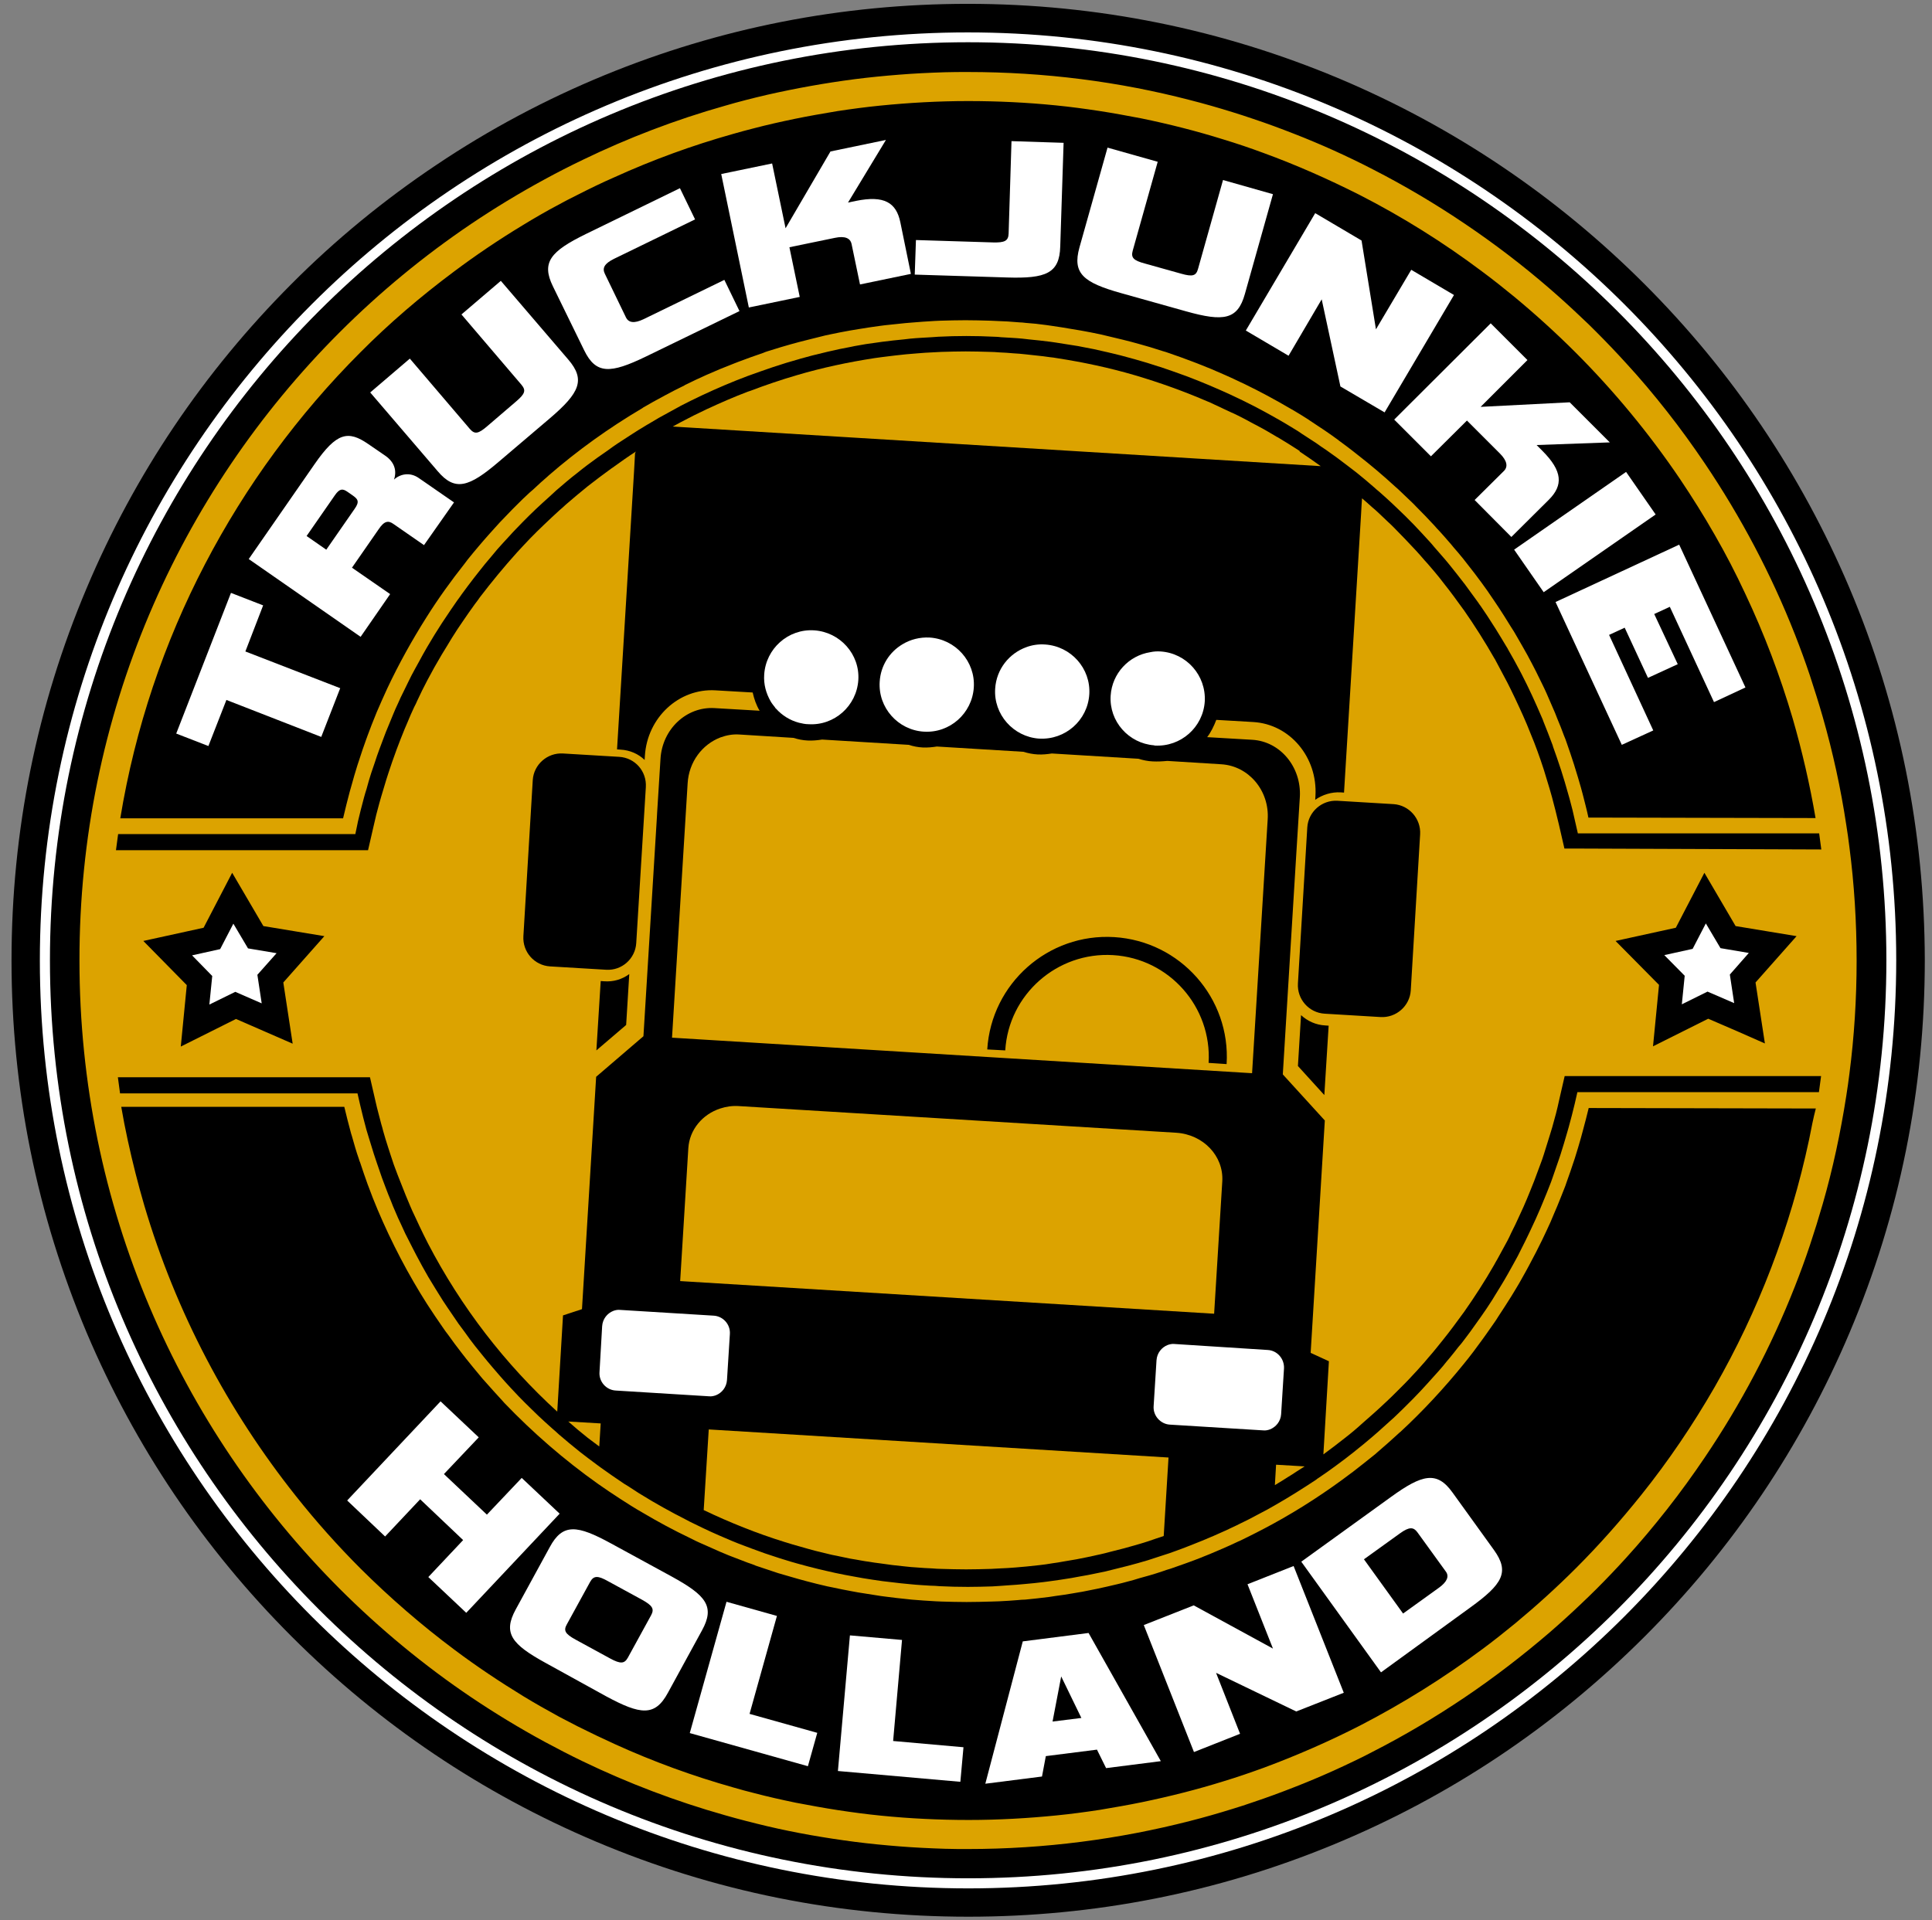<?xml version="1.0" encoding="utf-8"?>
<!-- Generator: Adobe Illustrator 19.2.0, SVG Export Plug-In . SVG Version: 6.00 Build 0)  -->
<svg version="1.1" id="Laag_1" xmlns="http://www.w3.org/2000/svg" xmlns:xlink="http://www.w3.org/1999/xlink" x="0px" y="0px"
	 viewBox="0 0 804.7 800" style="enable-background:new 0 0 804.7 800;" xml:space="preserve">
<rect x="0" y="0" width="804.7" height="800" fill="#808080" stroke="none"/>
<style type="text/css">
	.st0{clip-path:url(#SVGID_2_);}
	.st1{clip-path:url(#SVGID_2_);fill:#DCA300;}
	.st2{clip-path:url(#SVGID_2_);fill:#FFFFFF;}
</style>
<g>
	<defs>
		<rect id="SVGID_1_" width="804.7" height="800"/>
	</defs>
	<clipPath id="SVGID_2_">
		<use xlink:href="#SVGID_1_"  style="overflow:visible;"/>
	</clipPath>
	<path class="st0" d="M770.3,244.9c-20.1-47.4-48.8-90-85.4-126.6C648.3,81.7,605.7,53,558.2,32.9C509.1,12.2,456.9,1.6,403.1,1.6
		c-52.4,0-103.4,10-151.5,29.8c-24.3,10-47.8,22.5-69.7,37.2c-21.7,14.5-42.1,31.2-60.5,49.7C84.8,155,56.1,197.6,36.1,245
		C15.3,294.2,4.8,346.4,4.8,400.1c0,53.8,10.6,106,31.3,155.1c20.1,47.4,48.8,90,85.4,126.6c36.6,36.6,79.2,65.3,126.7,85.4
		c49.1,20.8,101.3,31.3,155.1,31.3c52.4,0,103.4-10,151.5-29.8c48.9-20.1,92.7-49.4,130.2-86.9c36.6-36.6,65.3-79.2,85.4-126.7
		c20.8-49.1,31.3-101.3,31.3-155.1C801.6,346.2,791.1,294,770.3,244.9"/>
	<path class="st1" d="M244.8,599c1.6,1.2,3.2,2.4,4.8,3.6l0.6-9.6l-13.5-0.8C239.3,594.5,242,596.8,244.8,599"/>
	<path class="st1" d="M770.3,352.9c-0.4-3.1-0.8-6.2-1.3-9.2c-2.3-15.3-5.6-30.3-9.8-45c-1.7-5.9-3.5-11.6-5.4-17.4
		c-1.9-5.7-4-11.4-6.2-17c-9.9-25.2-22.6-49.1-37.5-71.2c-5-7.4-10.2-14.6-15.7-21.6c-5.5-7-11.2-13.8-17.2-20.3
		c-4-4.4-8.1-8.7-12.3-12.9c-2.1-2.1-4.2-4.2-6.4-6.2c-4.3-4.1-8.7-8.1-13.1-11.9c-11.2-9.7-23-18.7-35.3-27
		c-12.3-8.3-25.1-15.9-38.4-22.7c-2.7-1.4-5.3-2.7-8-4c-5.4-2.6-10.9-5.1-16.4-7.4c-2.8-1.2-5.6-2.3-8.4-3.4
		c-5.6-2.2-11.3-4.3-17-6.2c-2.9-1-5.7-1.9-8.6-2.8c-5.8-1.8-11.7-3.5-17.6-5C466.1,34,435.1,30,403.1,30c-3.2,0-6.4,0-9.6,0.1
		c-6.3,0.2-12.7,0.5-18.9,1c-6.3,0.5-12.5,1.1-18.7,1.9c-12.3,1.6-24.5,3.8-36.4,6.5c-6,1.4-11.9,2.9-17.7,4.6
		c-20.5,5.8-40.3,13.4-59.1,22.5c-5.4,2.6-10.7,5.3-16,8.2c-10.5,5.7-20.7,11.9-30.5,18.5c-4.9,3.3-9.8,6.8-14.5,10.3
		c-4.8,3.6-9.4,7.2-14,11c-9.1,7.5-17.9,15.5-26.3,23.9c-67,67-108.4,159.5-108.3,261.7c0,102.2,41.5,194.7,108.4,261.7
		c8.4,8.4,17.1,16.3,26.3,23.9c4.6,3.8,9.2,7.4,14,11c4.8,3.6,9.6,7,14.5,10.3c9.8,6.6,20,12.8,30.5,18.5c5.2,2.8,10.6,5.6,16,8.2
		c18.9,9.1,38.6,16.6,59.1,22.4c5.9,1.7,11.8,3.2,17.7,4.6c11.9,2.8,24.1,4.9,36.4,6.5c6.2,0.8,12.4,1.4,18.7,1.9
		c6.3,0.5,12.6,0.8,18.9,1c3.2,0.1,6.4,0.1,9.6,0.1c31.9,0,62.9-4.1,92.5-11.7c5.9-1.5,11.8-3.2,17.6-5c2.9-0.9,5.8-1.8,8.6-2.8
		c5.7-1.9,11.4-4,17-6.2c2.8-1.1,5.6-2.2,8.4-3.4c5.5-2.3,11-4.8,16.4-7.4c2.7-1.3,5.4-2.6,8-4c13.3-6.8,26.1-14.4,38.4-22.7
		c12.3-8.3,24.1-17.4,35.3-27c4.5-3.9,8.9-7.9,13.1-11.9c2.1-2,4.3-4.1,6.4-6.2c4.2-4.2,8.3-8.5,12.3-12.9
		c6-6.6,11.7-13.4,17.2-20.4c5.5-7,10.7-14.2,15.7-21.6c15-22.2,27.6-46,37.5-71.2c2.2-5.6,4.3-11.3,6.2-17
		c1.9-5.7,3.7-11.5,5.4-17.4c4.2-14.6,7.4-29.6,9.8-45c0.5-3.1,0.9-6.1,1.3-9.2c2-15.4,3-31.2,3-47.1
		C773.3,384,772.3,368.3,770.3,352.9 M85.4,235c8.5-16.3,18.2-31.9,29-46.6c10.8-14.7,22.7-28.6,35.6-41.5
		c12.1-12.2,25.2-23.4,39-33.7c9.2-6.9,18.7-13.3,28.6-19.3c4.9-3,9.9-5.9,15-8.6c2.5-1.4,5.1-2.7,7.7-4c5.1-2.6,10.4-5.2,15.7-7.5
		c7.9-3.6,16-6.9,24.2-9.9c8.2-3,16.6-5.7,25.1-8.1c2.8-0.8,5.7-1.6,8.5-2.3c5.7-1.5,11.5-2.8,17.3-4c5.8-1.2,11.7-2.2,17.6-3.2
		c5.9-0.9,11.9-1.7,17.9-2.3c12-1.2,24.3-1.9,36.6-1.9c12.4,0,24.6,0.6,36.6,1.8c6,0.6,12,1.4,17.9,2.3c5.9,0.9,11.8,2,17.6,3.1
		c11.7,2.4,23.1,5.3,34.3,8.8c5.6,1.7,11.2,3.6,16.6,5.6c13.7,5,27,10.9,39.9,17.4c18,9.2,35.1,19.9,51.2,32
		c4.6,3.4,9.1,7,13.5,10.6c8.8,7.3,17.3,15,25.4,23.1c16.1,16.1,30.7,33.8,43.5,52.7c5.1,7.6,10,15.4,14.5,23.3
		c4.6,8,8.8,16.1,12.7,24.5c7.9,16.7,14.5,34.1,19.8,52.1c3.9,13.5,7.1,27.3,9.5,41.4l-94.6-0.2c-0.7-3.3-1.6-6.6-2.4-9.8
		c-0.2-0.9-0.5-1.7-0.7-2.6c-0.8-2.9-1.7-5.8-2.6-8.7c-0.1-0.3-0.2-0.7-0.3-1c-1-3.1-2-6.1-3.1-9.2c-0.3-1-0.7-1.9-1.1-2.9
		c-0.9-2.4-1.8-4.8-2.8-7.1c-0.3-0.8-0.6-1.5-0.9-2.3c-1.2-2.8-2.4-5.5-3.6-8.3c-0.5-1.2-1.1-2.3-1.6-3.4c-0.9-1.9-1.8-3.7-2.7-5.5
		c-0.6-1.1-1.1-2.2-1.7-3.3c-1.3-2.5-2.6-4.9-4-7.3c-0.8-1.3-1.5-2.7-2.3-4c-0.8-1.4-1.6-2.8-2.5-4.1c-0.9-1.5-1.9-3-2.8-4.5
		c-1.3-2-2.6-4.1-4-6.1c-1-1.5-2-2.9-3-4.4c-0.8-1.1-1.5-2.1-2.3-3.2c-2-2.7-4-5.4-6.1-8c-0.6-0.8-1.2-1.5-1.8-2.3l0,0
		c-1.2-1.5-2.5-3-3.8-4.5c-0.7-0.9-1.5-1.8-2.2-2.6c-1.3-1.5-2.6-3-3.9-4.4c-0.7-0.7-1.3-1.4-2-2.2c-2.5-2.7-5.1-5.4-7.7-8
		c-0.7-0.7-1.3-1.4-2-2c-1.5-1.4-2.9-2.8-4.4-4.2c-0.7-0.7-1.4-1.3-2.2-2c-5-4.6-10.2-9-15.6-13.2c-0.6-0.5-1.3-1-1.9-1.5
		c-1.8-1.4-3.5-2.7-5.3-4c-0.3-0.2-0.6-0.4-0.9-0.7c-3.8-2.8-7.7-5.4-11.7-8c-0.2-0.2-0.5-0.3-0.7-0.5c-2-1.3-4-2.5-6-3.7
		c-0.5-0.3-0.9-0.5-1.4-0.8c-6.3-3.7-12.8-7.2-19.4-10.4c-0.4-0.2-0.8-0.4-1.3-0.6c-2.2-1.1-4.5-2.1-6.7-3.1c0,0,0,0,0,0
		c0,0,0,0,0,0c-3.8-1.7-7.6-3.3-11.5-4.8c-0.7-0.3-1.4-0.5-2.1-0.8c-3.2-1.2-6.4-2.4-9.7-3.5c-0.8-0.3-1.7-0.6-2.5-0.8
		c-1.8-0.6-3.6-1.1-5.4-1.7c-1.4-0.4-2.8-0.8-4.2-1.2c-2.4-0.7-4.8-1.3-7.2-1.9c-1.7-0.4-3.3-0.8-5-1.2c-1.4-0.3-2.8-0.7-4.2-1
		c-2.7-0.6-5.5-1.1-8.2-1.6c-1.2-0.2-2.4-0.4-3.6-0.6c-2.9-0.5-5.9-1-8.8-1.4c-0.7-0.1-1.4-0.2-2.1-0.3c-2.8-0.4-5.7-0.7-8.6-0.9
		c-0.8-0.1-1.6-0.2-2.4-0.2c-3.3-0.3-6.6-0.5-9.9-0.6c-0.7,0-1.4-0.1-2.2-0.1c-3.5-0.1-7-0.2-10.5-0.2c-3.5,0-7,0.1-10.5,0.2
		c-0.7,0-1.4,0.1-2.2,0.1c-3.3,0.2-6.6,0.4-9.9,0.7c-0.8,0.1-1.6,0.1-2.4,0.2c-2.9,0.3-5.7,0.6-8.6,0.9c-0.8,0.1-1.5,0.2-2.3,0.3
		c-2.9,0.4-5.7,0.8-8.6,1.3c-1.2,0.2-2.4,0.4-3.6,0.6c-2.7,0.5-5.5,1-8.2,1.6c-1.4,0.3-2.9,0.6-4.3,1c-1.6,0.4-3.2,0.8-4.8,1.2
		c-2.5,0.6-5.1,1.3-7.6,2c-1.3,0.4-2.5,0.7-3.8,1.1c-1.8,0.6-3.7,1.1-5.5,1.7c-0.6,0.2-1.3,0.4-1.9,0.7c-3.5,1.2-6.9,2.4-10.3,3.7
		c-0.6,0.2-1.2,0.5-1.8,0.7c-3.9,1.5-7.8,3.1-11.6,4.8c-2.9,1.3-5.7,2.6-8.5,4c-0.2,0.1-0.5,0.2-0.7,0.4c-2.7,1.3-5.4,2.7-8,4.1
		c-0.3,0.2-0.6,0.3-0.9,0.5c-2.7,1.4-5.3,2.9-7.9,4.4c-0.2,0.1-0.4,0.2-0.6,0.4c-13.9,8.2-27,17.6-39.1,28.1
		c-0.1,0.1-0.1,0.1-0.2,0.2c-2.1,1.8-4.2,3.7-6.2,5.6c-0.5,0.4-1,0.9-1.5,1.3c-1.9,1.7-3.7,3.5-5.5,5.3c-0.6,0.6-1.2,1.2-1.8,1.8
		c-1.7,1.8-3.4,3.5-5.1,5.3c-0.6,0.7-1.3,1.4-1.9,2.1c-1.6,1.8-3.3,3.6-4.9,5.5c-0.6,0.7-1.2,1.4-1.8,2.1c-1.6,1.9-3.2,3.8-4.8,5.8
		c-0.4,0.5-0.8,1.1-1.2,1.6c-5.7,7.2-11.1,14.7-16,22.5c-6,9.5-11.5,19.4-16.3,29.6c0,0,0,0,0,0c-1.5,3.3-3,6.6-4.4,9.9
		c-0.1,0.2-0.1,0.3-0.2,0.5c-1.3,3.1-2.5,6.3-3.7,9.5c-0.1,0.4-0.3,0.8-0.4,1.1c-1.1,3-2.1,6-3.1,9.1c-0.2,0.6-0.4,1.2-0.6,1.8
		c-0.9,2.9-1.8,5.9-2.6,8.9c-0.2,0.7-0.4,1.4-0.6,2.1c-1,3.7-1.9,7.4-2.8,11.2l-92.8,0C56.3,303.2,68.4,267.6,85.4,235 M753.5,474.8
		c-7.8,36.7-21.2,71.4-39.3,103c-9.1,15.8-19.3,30.9-30.6,45c-8.5,10.6-17.5,20.8-27.1,30.4c-8.1,8.1-16.6,15.8-25.4,23.1
		c-4.4,3.6-8.9,7.2-13.5,10.6c-16.1,12-33.2,22.7-51.2,32c-12.9,6.6-26.2,12.4-39.9,17.5c-5.5,2-11,3.9-16.6,5.6
		c-11.2,3.5-22.7,6.4-34.3,8.8c-5.8,1.2-11.7,2.2-17.6,3.2c-5.9,0.9-11.9,1.7-17.9,2.3c-12,1.2-24.2,1.9-36.6,1.9
		c-12.4,0-24.6-0.6-36.6-1.8c-6-0.6-12-1.4-17.9-2.3s-11.8-2-17.6-3.1c-5.8-1.2-11.6-2.5-17.3-4c-2.9-0.7-5.7-1.5-8.5-2.3
		c-8.5-2.4-16.9-5.1-25.1-8.1c-8.2-3-16.3-6.3-24.2-9.9c-5.3-2.4-10.5-4.9-15.7-7.5c-2.6-1.3-5.1-2.7-7.7-4
		c-5.1-2.8-10.1-5.6-15-8.6c-9.8-6-19.4-12.4-28.6-19.3c-13.8-10.3-26.8-21.6-39-33.7c-9.6-9.6-18.7-19.8-27.1-30.4
		c-28.2-35.5-49.9-76.4-63.1-121c-2.6-8.9-4.9-18-6.9-27.2c-1-4.6-1.9-9.2-2.7-13.9l92.9,0c0.9,3.7,1.8,7.4,2.8,11
		c0.1,0.4,0.3,0.9,0.4,1.3c0.9,3.2,1.8,6.4,2.9,9.5c0.1,0.5,0.3,0.9,0.5,1.4c1,3.1,2.1,6.2,3.2,9.3c0.1,0.2,0.1,0.3,0.2,0.5
		c1.2,3.3,2.5,6.6,3.9,9.9c0,0,0,0,0,0c5.8,13.7,12.7,26.9,20.6,39.3c2.2,3.4,4.5,6.8,6.8,10.1c0.6,0.9,1.2,1.7,1.9,2.6
		c1.8,2.5,3.6,5,5.5,7.4c0.7,0.9,1.4,1.8,2.1,2.7c1.9,2.4,3.9,4.8,5.9,7.2c0.6,0.7,1.2,1.5,1.9,2.2c2.4,2.7,4.8,5.4,7.3,8.1
		c0.3,0.3,0.5,0.6,0.8,0.9c11.9,12.4,24.9,23.7,39,33.7c3,2.1,6.1,4.2,9.2,6.2c0,0,0,0,0,0c3.1,2,6.2,4,9.4,5.8l0,0
		c6.4,3.8,12.9,7.3,19.6,10.5c0.8,0.4,1.6,0.8,2.4,1.2c0.5,0.2,1,0.5,1.5,0.7l0,0c1.1,0.5,2.3,1,3.4,1.5c1.8,0.8,3.6,1.6,5.4,2.4
		c1.2,0.5,2.4,1,3.6,1.5c2.6,1,5.2,2,7.8,3c1.2,0.4,2.4,0.8,3.5,1.3c2.1,0.7,4.2,1.4,6.3,2.1c1,0.3,2,0.7,3,1
		c2.8,0.8,5.5,1.6,8.3,2.4c1.1,0.3,2.2,0.6,3.3,0.9c2.9,0.8,5.9,1.5,8.9,2.2c0.7,0.1,1.3,0.3,2,0.4c2.7,0.6,5.3,1.1,8,1.6
		c0.9,0.2,1.8,0.3,2.7,0.5c3.1,0.5,6.3,1,9.5,1.5c0.7,0.1,1.5,0.2,2.3,0.3c2.9,0.4,5.8,0.7,8.7,1c0.6,0.1,1.2,0.1,1.8,0.2
		c3.3,0.3,6.7,0.5,10.1,0.7c0.8,0,1.6,0.1,2.3,0.1c3.5,0.1,7,0.2,10.5,0.2h0c3.5,0,7-0.1,10.5-0.2c1,0,2.1-0.1,3.1-0.1
		c2.6-0.1,5.1-0.3,7.7-0.5c1-0.1,2.1-0.2,3.1-0.2c3.3-0.3,6.6-0.7,9.9-1.1c0.9-0.1,1.8-0.3,2.6-0.4c2.5-0.3,4.9-0.7,7.3-1.1
		c1.4-0.2,2.7-0.5,4.1-0.7c2-0.4,4-0.8,6-1.2c1.4-0.3,2.7-0.6,4.1-0.9c2.9-0.7,5.8-1.3,8.6-2.1c1.7-0.4,3.3-0.9,4.9-1.4
		c1.4-0.4,2.9-0.8,4.3-1.2c1.8-0.5,3.6-1.1,5.4-1.7c1.1-0.4,2.3-0.8,3.4-1.1c4.3-1.5,8.6-3,12.9-4.7c0.1,0,0.1,0,0.2-0.1
		c2.1-0.8,4.2-1.7,6.3-2.6c0.7-0.3,1.4-0.6,2.1-0.9c2.1-0.9,4.3-1.9,6.4-2.9c0.2-0.1,0.3-0.2,0.5-0.2c4.8-2.3,9.5-4.7,14.1-7.2
		c11.5-6.3,22.4-13.4,32.8-21.3c0.1-0.1,0.2-0.1,0.3-0.2c3.2-2.5,6.4-5,9.6-7.6c0.3-0.3,0.6-0.5,0.9-0.8c3-2.6,6-5.2,8.9-7.9
		c0.2-0.2,0.4-0.4,0.6-0.5c9.5-8.8,18.3-18.3,26.4-28.3l0,0c0,0,0,0,0,0c2.8-3.4,5.4-6.9,8-10.5c0.5-0.7,1-1.4,1.5-2.1
		c1.2-1.7,2.3-3.3,3.5-5c0.4-0.6,0.9-1.3,1.3-2c1.9-2.9,3.8-5.8,5.6-8.7c0.7-1.1,1.3-2.2,2-3.3c0.9-1.5,1.8-3,2.6-4.5
		c0.9-1.6,1.8-3.2,2.7-4.9c1-1.9,2-3.8,3-5.7c0.8-1.7,1.7-3.3,2.5-5c0.6-1.2,1.2-2.5,1.8-3.8c1.2-2.5,2.3-5,3.3-7.5
		c0.4-0.9,0.8-1.9,1.2-2.8c0.9-2.3,1.9-4.6,2.8-7c0.4-1,0.8-2,1.1-3c1.1-3,2.1-6,3.1-9c0.1-0.3,0.2-0.6,0.3-0.9
		c0.9-2.9,1.8-5.8,2.6-8.7c0.2-0.9,0.5-1.7,0.7-2.6c0.9-3.2,1.7-6.5,2.5-9.7l94.6,0.2C755.3,465.6,754.4,470.2,753.5,474.8
		 M735.1,434.7l-11.8-5.2l-11.8-5.1l-23,11.5l2.5-25.6l-18.1-18.3l25.1-5.5l11.9-22.9l13,22.2l25.4,4.2l-17.1,19.3L735.1,434.7z
		 M654.2,353.5l-2.6,0l-0.6-2.6l-1.7-7.4c-0.9-3.9-1.9-7.7-2.9-11.5c-0.3-1.2-0.7-2.3-1-3.5c-0.8-2.6-1.6-5.3-2.4-7.9
		c-0.4-1.3-0.9-2.6-1.3-3.9c-0.9-2.5-1.7-4.9-2.7-7.4c-0.5-1.3-1-2.5-1.5-3.7c-1-2.5-2-5-3.1-7.4c-0.5-1.1-1-2.2-1.5-3.3
		c-1.2-2.7-2.5-5.3-3.8-8c-0.4-0.8-0.8-1.6-1.2-2.4c-1.7-3.2-3.4-6.4-5.1-9.6c-0.1-0.2-0.2-0.4-0.3-0.5c-4-7-8.3-13.8-12.9-20.4l0,0
		c0,0-0.1-0.1-0.1-0.1c-2.6-3.6-5.2-7.2-8-10.7c-0.7-0.9-1.4-1.8-2.1-2.7c-1.2-1.5-2.4-2.9-3.6-4.3c-0.8-0.9-1.5-1.8-2.3-2.6
		c-1.2-1.4-2.5-2.9-3.7-4.2c0,0-0.1-0.1-0.1-0.1c-3-3.2-6-6.4-9.1-9.5c-0.8-0.8-1.6-1.6-2.5-2.4c-1.3-1.3-2.7-2.5-4-3.8
		c-0.9-0.8-1.7-1.6-2.6-2.3c-1.4-1.3-2.8-2.5-4.2-3.7c0,0,0,0,0,0v0l-0.2,3l-0.2,3.6l-7.1,116l-1.4-0.1c-3.9-0.2-7.6,1-10.6,3.1
		l0.1-1.7c0.9-16-10.6-29.8-25.9-30.7l-15.4-0.9c-1,2.6-2.2,5.1-3.8,7.2l18.8,1.1c11.7,0.7,20.5,11.4,19.8,23.8l-1.4,22.4l0,0
		l-5.7,93.2h0l17.5,19.2l-5.9,96.8l7.6,3.5l-2.3,38.8c3-2.2,5.9-4.4,8.8-6.7c0,0,0,0,0,0c2.6-2,5.1-4.1,7.5-6.3
		c0.8-0.7,1.7-1.5,2.5-2.2c1.6-1.4,3.2-2.8,4.8-4.3c1-0.9,2-1.9,3-2.8c1.4-1.3,2.7-2.6,4-3.9c1.1-1.1,2.1-2.1,3.2-3.2
		c1.2-1.2,2.4-2.5,3.6-3.8c1.1-1.2,2.2-2.3,3.2-3.5c1.1-1.2,2.2-2.5,3.2-3.7c1.1-1.3,2.2-2.5,3.2-3.8c1-1.2,1.9-2.4,2.9-3.6
		c2.9-3.6,5.6-7.3,8.3-11c0.1-0.1,0.2-0.3,0.3-0.4c0,0,0,0,0,0c4.5-6.4,8.7-12.9,12.6-19.7c0.4-0.8,0.9-1.6,1.3-2.3
		c1.4-2.5,2.8-5.1,4.2-7.7c0.6-1.1,1.1-2.2,1.6-3.3c1.2-2.3,2.3-4.7,3.4-7.1c0.6-1.2,1.1-2.5,1.7-3.7c1-2.3,2-4.6,2.9-6.9
		c0.5-1.3,1.1-2.7,1.6-4c0.9-2.3,1.7-4.7,2.6-7c0.5-1.3,1-2.7,1.4-4c0.8-2.5,1.6-5.1,2.4-7.7c0.4-1.2,0.7-2.4,1.1-3.6
		c1.1-3.8,2.1-7.6,2.9-11.4l1.7-7.4l0.6-2.6h2.6l104.2,0c-0.3,2.2-0.6,4.4-0.9,6.7l-100.6,0l-1.1,4.8c0,0,0,0,0,0
		c-0.8,3.3-1.6,6.5-2.5,9.7c-0.2,0.7-0.4,1.4-0.6,2.1c-0.9,3.1-1.8,6.2-2.8,9.3c-0.2,0.6-0.4,1.2-0.6,1.8c-0.9,2.7-1.9,5.5-2.8,8.1
		c-0.2,0.6-0.4,1.1-0.6,1.7c-1.1,2.9-2.3,5.8-3.5,8.7c-0.3,0.8-0.7,1.6-1,2.4c-1.2,2.8-2.5,5.7-3.8,8.4c-0.2,0.5-0.5,1-0.7,1.5
		c-1.1,2.4-2.3,4.7-3.5,7.1c-0.4,0.9-0.9,1.7-1.3,2.6c-1.4,2.6-2.8,5.1-4.2,7.6c-0.5,0.9-1,1.7-1.5,2.6c-1.2,2-2.4,4-3.6,5.9
		c-0.5,0.8-0.9,1.5-1.4,2.3c-1.5,2.4-3.1,4.7-4.7,7c-0.7,0.9-1.3,1.9-2,2.8c-1.6,2.3-3.2,4.5-4.9,6.7c-0.8,1.1-1.6,2.1-2.5,3.1
		c-1.2,1.5-2.3,3-3.5,4.4c-0.9,1.1-1.9,2.2-2.8,3.4c-1.2,1.4-2.4,2.8-3.7,4.2c-0.9,1-1.8,2-2.7,3c-2,2.2-4.1,4.5-6.2,6.6
		c-0.5,0.5-1.1,1.1-1.6,1.6c-1.8,1.8-3.5,3.5-5.3,5.2c-0.8,0.8-1.6,1.5-2.5,2.3c-1.7,1.5-3.3,3-5,4.5c-0.8,0.7-1.5,1.3-2.3,2
		c-2.4,2.1-4.9,4.1-7.4,6.1l0,0c0,0-0.1,0.1-0.1,0.1c-2.6,2.1-5.3,4.1-8,6.1c-2.3,1.7-4.7,3.4-7.1,5c-0.4,0.2-0.7,0.5-1.1,0.8
		c-5.6,3.7-11.3,7.3-17.1,10.6c0,0,0,0,0,0l0,0c-2,1.2-4.1,2.3-6.2,3.4c-0.6,0.3-1.3,0.7-1.9,1c-2,1.1-4,2.1-6.1,3.1
		c-0.5,0.3-1.1,0.5-1.6,0.8c-6.4,3.1-12.9,5.9-19.6,8.5c-1,0.4-2.1,0.8-3.1,1.2c-1.8,0.7-3.6,1.3-5.5,2c-1.2,0.4-2.5,0.8-3.7,1.2
		c-1.7,0.6-3.5,1.1-5.2,1.7c-2.7,0.8-5.5,1.6-8.2,2.3c-1.5,0.4-2.9,0.7-4.4,1.1c-1.7,0.4-3.5,0.9-5.2,1.3c-1.4,0.3-2.9,0.6-4.4,0.9
		c-1.9,0.4-3.9,0.8-5.8,1.1c-1.3,0.2-2.5,0.5-3.8,0.7c-3.1,0.5-6.3,1-9.4,1.4c-0.8,0.1-1.6,0.2-2.3,0.3c-2.6,0.3-5.1,0.6-7.7,0.8
		c-1.1,0.1-2.3,0.2-3.4,0.3c-2.4,0.2-4.8,0.3-7.1,0.5c-1,0.1-2.1,0.1-3.1,0.2c-3.4,0.1-6.8,0.2-10.2,0.2h0h0c-4,0-8-0.1-11.9-0.3
		c-1.2-0.1-2.4-0.2-3.7-0.2c-2.8-0.2-5.5-0.3-8.2-0.6c-1.4-0.1-2.7-0.3-4.1-0.4c-2.6-0.3-5.2-0.6-7.7-0.9c-1.4-0.2-2.7-0.4-4.1-0.6
		c-2.6-0.4-5.2-0.8-7.7-1.3c-1.3-0.2-2.5-0.5-3.8-0.7c-2.7-0.5-5.3-1.1-7.9-1.7c-1.1-0.3-2.3-0.5-3.4-0.8c-2.8-0.7-5.6-1.4-8.4-2.2
		c-0.9-0.3-1.9-0.5-2.8-0.8c-3.1-0.9-6.1-1.9-9.1-2.9c-0.6-0.2-1.2-0.4-1.8-0.6c-3.6-1.3-7.2-2.6-10.8-4c-2-0.8-4-1.6-6-2.5
		c-0.7-0.3-1.4-0.6-2.1-0.9c-2.3-1-4.5-2-6.8-3.1c0,0,0,0,0,0l0,0c-3.6-1.7-7.2-3.5-10.7-5.4c-0.3-0.1-0.5-0.3-0.8-0.4
		c-3.2-1.7-6.4-3.5-9.5-5.3c-0.5-0.3-1-0.6-1.5-0.9c-2.9-1.7-5.8-3.5-8.6-5.4c-0.6-0.4-1.2-0.7-1.8-1.1c-3.3-2.2-6.6-4.5-9.8-6.8
		c-0.5-0.4-1-0.7-1.5-1.1c-2.3-1.7-4.7-3.5-7-5.3c-3-2.4-5.9-4.8-8.8-7.3c-0.9-0.8-1.8-1.7-2.8-2.5c-1.9-1.7-3.8-3.4-5.7-5.2
		c-1.1-1-2.1-2.1-3.2-3.1c-1.7-1.7-3.4-3.3-5-5c-1.1-1.1-2.1-2.3-3.2-3.4c-1.6-1.7-3.1-3.4-4.6-5.1c-1-1.2-2.1-2.4-3.1-3.6
		c-1.5-1.8-3-3.5-4.4-5.3c-1-1.2-1.9-2.4-2.9-3.6c-1.5-1.9-2.9-3.8-4.3-5.8c-0.9-1.2-1.7-2.3-2.6-3.5c-1.5-2.2-3-4.4-4.5-6.6
		c-0.7-1-1.3-2-2-3c-2.1-3.3-4.1-6.6-6.1-9.9c0,0,0,0,0,0c-1.7-2.9-3.3-5.9-4.9-8.9c-0.5-1-1.1-2.1-1.6-3.1c-1-2-2.1-4.1-3.1-6.1
		c-0.6-1.2-1.1-2.5-1.7-3.7c-0.9-1.9-1.8-3.8-2.6-5.8c-0.6-1.3-1.1-2.6-1.6-3.9c-0.8-1.9-1.6-3.9-2.3-5.8c-0.5-1.3-1-2.7-1.5-4
		c-0.7-2-1.4-4.1-2.1-6.1c-0.4-1.3-0.9-2.6-1.3-3.9c-0.7-2.3-1.4-4.5-2.1-6.8c-0.3-1.1-0.7-2.2-1-3.3c-0.9-3.4-1.8-6.8-2.6-10.3
		l-1.1-4.8l-98.9,0c-0.3-2.2-0.6-4.4-0.9-6.7l102.4,0h2.6l0.6,2.6l1.7,7.4c0.7,3.2,1.6,6.3,2.4,9.5c0.3,1,0.6,2,0.8,2.9
		c0.6,2.2,1.3,4.4,2,6.6c0.3,1,0.7,2.1,1,3.1c0.9,2.9,1.9,5.7,3,8.5c0.4,1.1,0.9,2.2,1.3,3.3c0.7,1.8,1.4,3.6,2.1,5.3
		c0.6,1.4,1.2,2.9,1.8,4.3c0.6,1.4,1.2,2.8,1.9,4.2c0.7,1.5,1.4,3,2.1,4.5c1.1,2.4,2.3,4.7,3.5,7.1v0c13.8,26.5,32.1,50.2,53.8,70
		l2.4-40.1l7.9-2.6l5.9-96.8l19.7-16.9l5.6-91.2l0.1-1.9l1.4-22.4c0.7-12.4,10.8-21.9,22.5-21.2l18.8,1.1c-1.4-2.3-2.3-4.9-2.9-7.6
		l-15.5-0.9c-15.2-0.9-28.4,11.3-29.4,27.3l-0.1,1.7c-2.6-2.5-6.1-4.1-10.1-4.3l-1.4-0.1l7.1-116l0.2-3.6l0.2-3.7
		c0.1-0.3,0.2-0.6,0.4-0.8l0,0c-3.3,2.1-6.5,4.4-9.7,6.7c-0.2,0.1-0.4,0.3-0.6,0.4c-3.3,2.4-6.5,4.8-9.7,7.3
		c-3.1,2.5-6.2,5.1-9.2,7.7c-0.9,0.8-1.8,1.7-2.8,2.5c-2.1,1.9-4.1,3.8-6.2,5.8c-1,1-2,1.9-3,2.9c-2,2-4,4-5.9,6.1
		c-0.8,0.9-1.7,1.8-2.5,2.7c-5.4,6-10.5,12.2-15.4,18.6c-0.7,1-1.4,2-2.2,3c-1.7,2.3-3.3,4.7-4.9,7c-0.8,1.1-1.5,2.3-2.3,3.4
		c-1.6,2.4-3.1,4.9-4.6,7.4c-0.6,1-1.3,2.1-1.9,3.1c-2.1,3.5-4.1,7.1-6,10.7v0c-1.5,2.8-2.9,5.7-4.2,8.5c-0.4,0.9-0.8,1.8-1.3,2.7
		c-1,2.1-1.9,4.2-2.8,6.4c-0.4,0.9-0.8,1.9-1.2,2.8c-1.2,2.9-2.3,5.8-3.4,8.7c0,0.1-0.1,0.2-0.1,0.3c-1.1,3-2.2,6.1-3.2,9.2
		c-0.3,0.9-0.6,1.9-0.9,2.8c-0.7,2.3-1.4,4.6-2.1,7c-0.3,0.9-0.5,1.9-0.8,2.8c-0.9,3.2-1.7,6.4-2.4,9.6l-1.7,7.4l-0.6,2.6l-2.6,0
		l-102.4,0c0.3-2.2,0.6-4.4,0.9-6.7l98.8,0l0.5-2.4l0.5-2.4c0,0,0,0,0-0.1c0.8-3.5,1.7-6.9,2.6-10.3c0.3-1.2,0.7-2.4,1.1-3.7
		c0.6-2.2,1.2-4.4,1.9-6.5c0.5-1.5,1-3,1.5-4.4c0.6-1.8,1.2-3.7,1.9-5.5c0.6-1.6,1.2-3.2,1.8-4.8c0.6-1.6,1.2-3.2,1.9-4.8
		c0.7-1.7,1.4-3.4,2.1-5.1c0.6-1.4,1.2-2.9,1.9-4.3c0.8-1.8,1.6-3.6,2.5-5.3c0.6-1.2,1.2-2.5,1.8-3.7c0.9-1.9,1.9-3.8,2.9-5.6
		c0.5-1,1.1-1.9,1.6-2.9c1.1-2,2.2-4.1,3.4-6.1c2-3.4,4-6.7,6.1-9.9c0.4-0.6,0.8-1.2,1.2-1.8c1.7-2.6,3.5-5.2,5.3-7.8
		c0.6-0.8,1.2-1.6,1.8-2.5c1.7-2.3,3.3-4.5,5.1-6.8c0.7-0.9,1.5-1.9,2.2-2.8c1.6-2.1,3.3-4.1,5-6.1c0.8-1,1.7-2,2.5-3
		c1.7-1.9,3.4-3.8,5.1-5.6c0.9-1,1.8-2,2.8-3c1.7-1.8,3.5-3.6,5.3-5.4c1-0.9,1.9-1.9,2.9-2.8c1.9-1.8,3.9-3.6,5.9-5.4
		c0.9-0.8,1.7-1.6,2.6-2.4c2.9-2.5,5.8-5,8.8-7.3c2.7-2.2,5.5-4.3,8.3-6.3c1.4-1,2.9-2,4.3-3c1.4-1,2.7-2,4.1-2.9c2-1.3,4-2.6,6-3.9
		c0.8-0.5,1.7-1.1,2.5-1.6c2.4-1.5,4.8-2.9,7.2-4.3c0.5-0.3,1-0.6,1.5-0.9c2.7-1.5,5.4-3,8.2-4.5c0.2-0.1,0.5-0.2,0.7-0.4
		c2.9-1.5,5.9-3,8.9-4.4c0.1,0,0.1-0.1,0.2-0.1c6.2-2.9,12.5-5.6,18.9-8c3.6-1.3,7.2-2.6,10.8-3.8c0,0,0,0,0,0
		c3.6-1.2,7.2-2.3,10.8-3.3c0.1,0,0.2-0.1,0.3-0.1c3.5-1,7-1.9,10.5-2.7c0.3-0.1,0.5-0.1,0.8-0.2c3.3-0.8,6.7-1.5,10-2.1
		c0.5-0.1,1-0.2,1.4-0.3c3.1-0.6,6.3-1.1,9.5-1.5c0.7-0.1,1.4-0.2,2.1-0.3c3-0.4,6-0.7,9-1c0.9-0.1,1.7-0.2,2.6-0.3
		c2.9-0.3,5.9-0.4,8.9-0.6c0.9-0.1,1.9-0.1,2.8-0.2c3.9-0.2,7.8-0.3,11.7-0.3h0c3.9,0,7.8,0.1,11.7,0.3c0.9,0,1.9,0.1,2.8,0.2
		c3,0.2,5.9,0.3,8.9,0.6c0.9,0.1,1.8,0.2,2.6,0.3c3,0.3,6,0.6,9,1c0.7,0.1,1.4,0.2,2.1,0.3c3.2,0.5,6.3,1,9.5,1.5
		c0.5,0.1,1,0.2,1.5,0.3c3.4,0.6,6.7,1.3,10,2.1c0.3,0.1,0.6,0.1,0.9,0.2c3.5,0.8,7,1.7,10.5,2.7c0.1,0,0.3,0.1,0.4,0.1
		c3.6,1,7.2,2.1,10.8,3.3c0,0,0,0,0.1,0c3.6,1.2,7.2,2.5,10.8,3.8c6.4,2.4,12.7,5.1,18.8,7.9c0.1,0,0.2,0.1,0.2,0.1
		c3,1.4,5.9,2.8,8.8,4.3c0.3,0.1,0.5,0.3,0.8,0.4c2.7,1.4,5.4,2.9,8.1,4.4c0.5,0.3,1,0.6,1.6,0.9c2.4,1.4,4.8,2.8,7.2,4.3
		c0.9,0.5,1.7,1.1,2.6,1.7c2,1.3,4,2.6,6,3.9c1.4,1,2.8,2,4.2,2.9c1.4,1,2.8,2,4.2,3c2.8,2.1,5.6,4.2,8.3,6.3c2.5,2,5,4.1,7.4,6.2
		c0.7,0.6,1.4,1.3,2.2,1.9c1.8,1.6,3.6,3.2,5.3,4.8c0.7,0.7,1.4,1.3,2.1,2c2.3,2.2,4.6,4.4,6.8,6.7c0,0,0.1,0.1,0.1,0.1
		c2.2,2.3,4.4,4.7,6.6,7.1c0.7,0.7,1.3,1.5,1.9,2.2c1.6,1.8,3.1,3.6,4.7,5.4c0.6,0.8,1.3,1.5,1.9,2.3c2,2.5,4,5,5.9,7.5
		c0,0,0.1,0.1,0.1,0.1c0,0,0,0,0,0c1.9,2.6,3.8,5.2,5.7,7.8c0.4,0.6,0.8,1.2,1.2,1.7c1.8,2.6,3.5,5.2,5.2,7.9
		c0.3,0.5,0.6,0.9,0.9,1.4c1.5,2.4,3,4.9,4.5,7.4c0.3,0.5,0.6,0.9,0.8,1.4c1.6,2.7,3.1,5.5,4.6,8.3c0.3,0.6,0.6,1.2,1,1.9
		c1.5,2.9,2.9,5.8,4.3,8.8c0,0,0,0,0,0c1.4,3,2.7,6,4,9c0.3,0.7,0.6,1.3,0.8,2c1.2,3,2.4,6,3.5,9c0.2,0.5,0.4,1,0.5,1.5
		c1,2.8,2,5.6,2.9,8.4c0.2,0.5,0.3,1,0.5,1.5c1,3.1,1.9,6.2,2.8,9.4c0.2,0.7,0.4,1.4,0.6,2.1c0.9,3.2,1.7,6.5,2.4,9.8l1.1,4.8
		l100.5,0c0.3,2.2,0.6,4.4,0.9,6.7L654.2,353.5z M551.7,422.3c-6.5-0.4-11.5-6-11.1-12.6l3.9-65c0.4-6.5,6.1-11.5,12.6-11.1
		l23.3,1.4c6.5,0.4,11.5,6.1,11.1,12.6l-3.9,65c-0.4,6.5-6.1,11.5-12.6,11.1L551.7,422.3z M553.4,427.3l-1.8,28.9l-11-12.1l1.3-21.2
		c2.7,2.5,6.2,4.1,10.1,4.3L553.4,427.3z M121.9,434.8L121.9,434.8l-23.6-10.3l-23,11.5l2.5-25.6L59.7,392l25.1-5.5l11.9-22.9
		l13,22.2l25.4,4.2L118,409.3L121.9,434.8z M252.5,404l-23.4-1.4c-6.5-0.4-11.5-6-11.1-12.6l3.9-65c0.4-6.5,6.1-11.5,12.6-11.1
		l23.4,1.4c6.6,0.4,11.5,6,11.1,12.6l-4,65C264.6,399.4,259,404.4,252.5,404 M262.1,405.8l-1.3,21.2l-12.4,10.6l1.8-28.9l1.4,0.1
		C255.5,409.1,259.1,408,262.1,405.8"/>
	<path class="st1" d="M541.2,187.8c-2.9-1.9-5.8-3.7-8.8-5.5c-0.1-0.1-0.3-0.2-0.4-0.2c-3-1.8-5.9-3.5-9-5.1
		c-0.1-0.1-0.2-0.1-0.4-0.2c-3.1-1.7-6.1-3.3-9.3-4.8c-0.1,0-0.2-0.1-0.3-0.1c-3.2-1.5-6.4-3-9.6-4.5c0,0-0.1,0-0.1,0
		c-9.9-4.3-20.2-8-30.7-11.1c-10.6-3.1-21.4-5.4-32.4-7.1c-1-0.2-2-0.3-2.9-0.4c-1.9-0.3-3.8-0.5-5.7-0.7c-1.5-0.2-3.1-0.3-4.6-0.5
		c-1.6-0.2-3.2-0.3-4.8-0.4c-2-0.2-4-0.3-6.1-0.4c-1.3-0.1-2.5-0.2-3.8-0.2c-3.4-0.1-6.7-0.2-10.1-0.2h0c-3.4,0-6.7,0.1-10.1,0.2
		c-1.3,0.1-2.5,0.1-3.8,0.2c-2,0.1-4,0.2-6.1,0.4c-1.6,0.1-3.2,0.3-4.8,0.4c-1.5,0.2-3.1,0.3-4.6,0.5c-1.9,0.2-3.8,0.5-5.7,0.7
		c-1,0.1-1.9,0.3-2.9,0.4c-11,1.7-21.8,4-32.3,7.1c-6.5,1.9-13,4.1-19.3,6.5c-0.4,0.1-0.8,0.3-1.2,0.4c-5.8,2.2-11.5,4.7-17.1,7.3
		c-1,0.5-2.1,1-3.1,1.5c-1.5,0.7-3.1,1.5-4.6,2.3c-2.1,1.1-4.3,2.2-6.4,3.4l0,0l269.9,16.5c-2.9-2.1-5.8-4.1-8.8-6.1
		C541.4,187.9,541.3,187.8,541.2,187.8"/>
	<path class="st1" d="M536.5,615.3c1.2-0.7,2.4-1.5,3.6-2.3c1.1-0.7,2.2-1.4,3.3-2.1l-11.9-0.7l-0.5,8.5v0c0,0,0,0,0,0
		C532.8,617.6,534.7,616.5,536.5,615.3"/>
	<path class="st1" d="M293.1,629.1C293.1,629.1,293.1,629.1,293.1,629.1c10.9,5.2,22.1,9.7,33.7,13.3l0,0c2.3,0.7,4.5,1.4,6.8,2
		c0.9,0.3,1.9,0.5,2.8,0.8c2,0.6,4.1,1.1,6.2,1.6c1.2,0.3,2.4,0.6,3.7,0.9c1.9,0.4,3.8,0.8,5.8,1.2c1.4,0.3,2.8,0.6,4.3,0.8
		c1.8,0.3,3.6,0.7,5.4,0.9c1.6,0.3,3.2,0.5,4.8,0.7c1.7,0.2,3.4,0.5,5.1,0.7c1.8,0.2,3.7,0.4,5.5,0.6c1.5,0.2,3.1,0.3,4.6,0.4
		c2.2,0.2,4.3,0.3,6.5,0.4c1.2,0.1,2.5,0.2,3.7,0.2c3.5,0.1,6.9,0.2,10.4,0.2h0c3.5,0,6.9-0.1,10.4-0.2c1.2-0.1,2.5-0.1,3.7-0.2
		c2.2-0.1,4.4-0.2,6.6-0.4c1.5-0.1,3-0.3,4.5-0.4c1.9-0.2,3.7-0.4,5.6-0.6c1.7-0.2,3.3-0.4,4.9-0.7c1.7-0.2,3.3-0.5,5-0.8
		c1.8-0.3,3.5-0.6,5.3-0.9c1.5-0.3,3-0.6,4.5-0.9c1.9-0.4,3.7-0.8,5.5-1.2c1.3-0.3,2.6-0.6,4-1c2-0.5,3.9-1,5.9-1.5
		c1.1-0.3,2.1-0.6,3.2-0.9c2.1-0.6,4.3-1.2,6.4-1.9c1.2-0.4,2.3-0.8,3.5-1.2c1.1-0.4,2.2-0.7,3.3-1.1l2-32.7l-191.5-11.7
		L293.1,629.1z"/>
	<path class="st1" d="M489.9,471.9l-182.1-11.1c-2.7-0.2-5.4,0.2-7.8,1c-7.4,2.4-12.8,8.8-13.3,16.5l-3.4,55.4l222.4,13.6l3.4-55.2
		C509.7,481.5,501.1,472.6,489.9,471.9"/>
	<path class="st1" d="M480.1,317.2c-2.1-0.1-4-0.5-5.9-1.1l-36.1-2.2c-1.9,0.3-3.9,0.5-5.9,0.4c-2-0.1-4-0.5-5.9-1.1l-36.1-2.2
		c-1.9,0.3-3.9,0.5-5.9,0.4c-2-0.1-4-0.5-5.8-1.1l-36.1-2.2c-1.9,0.3-3.9,0.5-6,0.4c-2.1-0.1-4-0.5-5.9-1.1l-22.5-1.4
		c-2.8-0.2-5.4,0.3-7.9,1.2c-7.6,2.9-13.2,10.2-13.7,19.2l-6.5,105.9l241.6,14.8l6.5-105.7c0.8-12-7.9-22.3-19.3-23l-22.5-1.4
		C484.1,317.2,482.2,317.3,480.1,317.2 M510.9,443.3l-7.5-0.5c1.4-23.3-16.4-43.5-39.8-44.9c-23.3-1.4-43.5,16.4-44.9,39.7l-7.5-0.4
		c1.7-27.5,25.4-48.5,52.9-46.8C491.6,392.1,512.6,415.8,510.9,443.3"/>
	<path class="st2" d="M676.5,126.7c-70-69.9-166.6-113.2-273.4-113.2c-106.7,0-203.4,43.3-273.3,113.3
		c-69.9,70-113.2,166.6-113.2,273.4S60,603.5,129.9,673.5c70,69.9,166.6,113.2,273.4,113.2s203.4-43.3,273.3-113.3
		c69.9-70,113.2-166.6,113.2-273.4S746.5,196.6,676.5,126.7 M403.3,782.5c-211.2,0-382.5-171.2-382.5-382.4
		c0-211.2,171.2-382.5,382.4-382.5c211.2,0,382.5,171.2,382.5,382.4C785.7,611.2,614.5,782.5,403.3,782.5"/>
	<polygon class="st2" points="98,413.2 109,418 107.2,406.1 115.2,397.1 103.3,395.1 97.2,384.8 91.7,395.4 80,398 88.4,406.6 
		87.2,418.5 	"/>
	<polygon class="st2" points="728.4,397 716.6,395 710.5,384.7 705,395.3 693.2,397.9 701.7,406.5 700.5,418.4 711.2,413.1 
		722.3,417.9 720.5,406 	"/>
	<path class="st2" d="M258.2,545.7c-0.9-0.1-1.9,0.1-2.7,0.4c-2.6,1-4.5,3.4-4.7,6.4l-1.1,19.1c-0.3,4,2.8,7.5,6.8,7.7l38.9,2.4
		c0.9,0.1,1.8-0.1,2.7-0.4c2.6-1,4.5-3.4,4.7-6.4l1.2-19.1c0.3-4-2.8-7.5-6.8-7.7L258.2,545.7z"/>
	<path class="st2" d="M489.1,559.9c-0.9-0.1-1.8,0.1-2.7,0.4c-2.6,1-4.5,3.4-4.7,6.4l-1.2,19.1c-0.3,4,2.9,7.5,6.8,7.7l38.9,2.4
		c0.9,0.1,1.9-0.1,2.7-0.4c2.6-1,4.5-3.4,4.7-6.3l1.2-19.1c0.2-4-2.8-7.5-6.8-7.7L489.1,559.9z"/>
	<path class="st2" d="M481,310.6c10.8,0.6,20.1-7.6,20.8-18.4c0.6-10.8-7.6-20.1-18.4-20.8c-1.5-0.1-2.9,0-4.3,0.3
		c-8.9,1.4-15.9,8.8-16.5,18.1c-0.7,10.7,7.5,19.9,18.1,20.7C480.8,310.6,480.9,310.6,481,310.6"/>
	<path class="st2" d="M339.1,262.6c-10.8-0.7-20.1,7.6-20.8,18.4c-0.3,4.1,0.8,7.9,2.7,11.2c0.5,0.9,1.2,1.7,1.8,2.5
		c0.1,0.2,0.2,0.4,0.4,0.5c2.5,2.8,5.8,4.9,9.6,5.9c1.3,0.3,2.6,0.6,3.9,0.6c10.8,0.7,20.1-7.6,20.8-18.4
		C358.2,272.6,349.9,263.3,339.1,262.6"/>
	<path class="st2" d="M366.4,284c-0.7,10.8,7.6,20.1,18.3,20.8c0,0,0,0,0.1,0c10.8,0.7,20.1-7.6,20.8-18.4
		c0.7-10.8-7.6-20.1-18.4-20.8c-4.1-0.2-8,0.8-11.3,2.8C370.5,271.6,366.8,277.3,366.4,284"/>
	<path class="st2" d="M453.7,289.3c0.7-10.8-7.6-20.1-18.4-20.8c-2.7-0.2-5.4,0.2-7.8,1.1c-7.2,2.6-12.5,9.2-13,17.3
		c-0.7,10.7,7.5,20,18.2,20.8c0.1,0,0.1,0,0.2,0C443.7,308.3,453,300.1,453.7,289.3"/>
	<polygon class="st2" points="133.8,307 94.3,291.6 86.8,310.8 73.4,305.6 96.2,247 109.6,252.2 102.2,271.4 141.7,286.7 	"/>
	<path class="st2" d="M176.6,227.1l-12.7-8.8c-2.1-1.5-3.8-1.4-6.2,2.2l-11.1,16l15.9,11l-12.3,17.8l-46.6-32.4l27.4-39.5
		c9.2-13.3,14-14.2,22.4-8.4l7,4.8c4.1,2.8,4.9,6.5,3.7,10c2.5-2.3,6.6-3.3,10.4-0.6l14.6,10.1L176.6,227.1z M144.6,204.8
		c-1.8-1.2-3.1-1.4-5.1,1.5l-11.8,17l8.2,5.7l11.8-17c2.2-3.1,1.3-4.1-0.8-5.6L144.6,204.8z"/>
	<path class="st2" d="M207.7,192.4c-12.4,10.6-18.2,12.4-25.4,3.9l-28.1-32.8l16.5-14.1l25,29.3c2,2.3,3.5,2.1,7.3-1.2l11.9-10.2
		c3.9-3.3,4.2-4.7,2.3-7l-25-29.3l16.4-14l28.1,32.8c7.2,8.4,4.8,13.8-7.6,24.4L207.7,192.4z"/>
	<path class="st2" d="M268.9,148.6c-14.7,7.1-20.7,7.4-25.6-2.7l-13-26.6c-4.9-10-1-14.6,13.7-21.8l39.2-19.1l6.3,13l-33.7,16.4
		c-4.1,2-5,3.9-3.9,6.2l8.8,18.2c1.1,2.3,3.5,2.6,7.3,0.8l33.7-16.4l6.3,13L268.9,148.6z"/>
	<path class="st2" d="M358.2,118.5l-3.5-16.8c-0.5-2.5-2.8-3.5-7-2.6l-18.9,3.9l4.3,20.7l-21.2,4.4l-11.5-55.6l21.2-4.4l5.6,27
		l18.7-32l23.1-4.8l-15.8,26.1l3.3-0.7c11.8-2.4,16.8,0.7,18.5,8.9l4.4,21.5L358.2,118.5z"/>
	<path class="st2" d="M381,114.4l0.5-14.4l32.2,1c4.7,0.1,6.3-0.6,6.4-3.7l1.2-38.5l21.7,0.7l-1.4,43.2c-0.3,11.2-6,13.4-22.1,12.9
		L381,114.4z"/>
	<path class="st2" d="M466.9,122.1c-15.7-4.4-20.3-8.2-17.3-19l11.7-41.6l20.9,5.9l-10.4,37c-0.8,2.9,0.2,4.1,5.1,5.4l15,4.2
		c4.9,1.4,6.3,0.9,7.1-2l10.4-37l20.8,5.9l-11.7,41.6c-3,10.7-8.8,11.6-24.5,7.2L466.9,122.1z"/>
	<polygon class="st2" points="558.3,161 550.5,124.7 536.7,148.2 518.9,137.7 547.8,88.8 567.1,100.2 573.1,137.2 587.8,112.4 
		605.6,122.9 576.7,171.8 	"/>
	<path class="st2" d="M614.2,208.3l12.2-12.1c1.8-1.8,1.3-4.3-1.7-7.3L611,175.2l-15,14.9l-15.3-15.3l40.2-40.1l15.3,15.3
		l-19.5,19.5l37.1-1.9l16.7,16.7l-30.5,1.1l2.4,2.4c8.5,8.5,8.7,14.4,2.7,20.4l-15.6,15.5L614.2,208.3z"/>
	
		<rect x="632.1" y="210.7" transform="matrix(0.821 -0.57 0.57 0.821 -8.404 416.29)" class="st2" width="56.8" height="21.6"/>
	<polygon class="st2" points="647.9,250.8 699.4,226.9 727,286.4 713.9,292.5 695.5,252.8 689,255.8 698.8,276.7 686.4,282.4 
		676.7,261.5 670.2,264.5 688.6,304.3 675.5,310.3 	"/>
	<polygon class="st2" points="178.4,657 192.9,641.6 175,624.6 160.4,640.1 144.6,625.1 183.5,583.8 199.4,598.8 184.9,614.1 
		202.8,631 217.3,615.7 233.1,630.6 194.2,671.9 	"/>
	<path class="st2" d="M227.3,692.8c-14.2-7.8-17.9-12.4-12.5-22.3l14.2-26c5.4-10,11.4-9.2,25.5-1.5l25.3,13.8
		c14.2,7.8,18.1,12.4,12.6,22.4l-14.2,26c-5.4,10-11.4,9.2-25.7,1.5L227.3,692.8z M271.2,672.9c1.4-2.6,0.6-4-3.7-6.4l-14.3-7.8
		c-4.1-2.3-5.9-2.4-7.4,0.3l-9.7,17.7c-1.4,2.5-0.9,3.9,3.7,6.4l14.3,7.8c4.4,2.4,6,2.2,7.4-0.3L271.2,672.9z"/>
	<polygon class="st2" points="287.3,722 302.6,667.3 323.6,673.2 312.2,714 340.4,721.9 336.5,735.8 	"/>
	<polygon class="st2" points="349,737.8 354,681.3 375.7,683.2 372,725.3 401.3,727.9 400,742.3 	"/>
	<path class="st2" d="M456.9,728.9l-21.3,2.7l-1.6,8.5l-23.6,3l15.6-59.3l27.4-3.5l30.1,53.4l-22.8,2.9L456.9,728.9z M438.4,717.2
		l12-1.5l-8.4-17.3L438.4,717.2z"/>
	<polygon class="st2" points="539.9,713 506.5,696.9 516.5,722.3 497.3,729.9 476.4,677 497.2,668.8 530.2,686.8 519.6,660 
		538.8,652.4 559.7,705.2 	"/>
	<path class="st2" d="M575.2,696.7L542,650.6l37.4-27c13-9.4,19.1-10.9,25.6-1.8l17.3,24c6.5,9.1,3.6,14.1-9.8,23.8L575.2,696.7z
		 M590.4,638.4c-1.6-2.2-3.3-2.5-7.3,0.4l-15,10.8l16.3,22.6l15-10.8c3.3-2.4,4.3-4.7,2.8-6.7L590.4,638.4z"/>
</g>
</svg>
